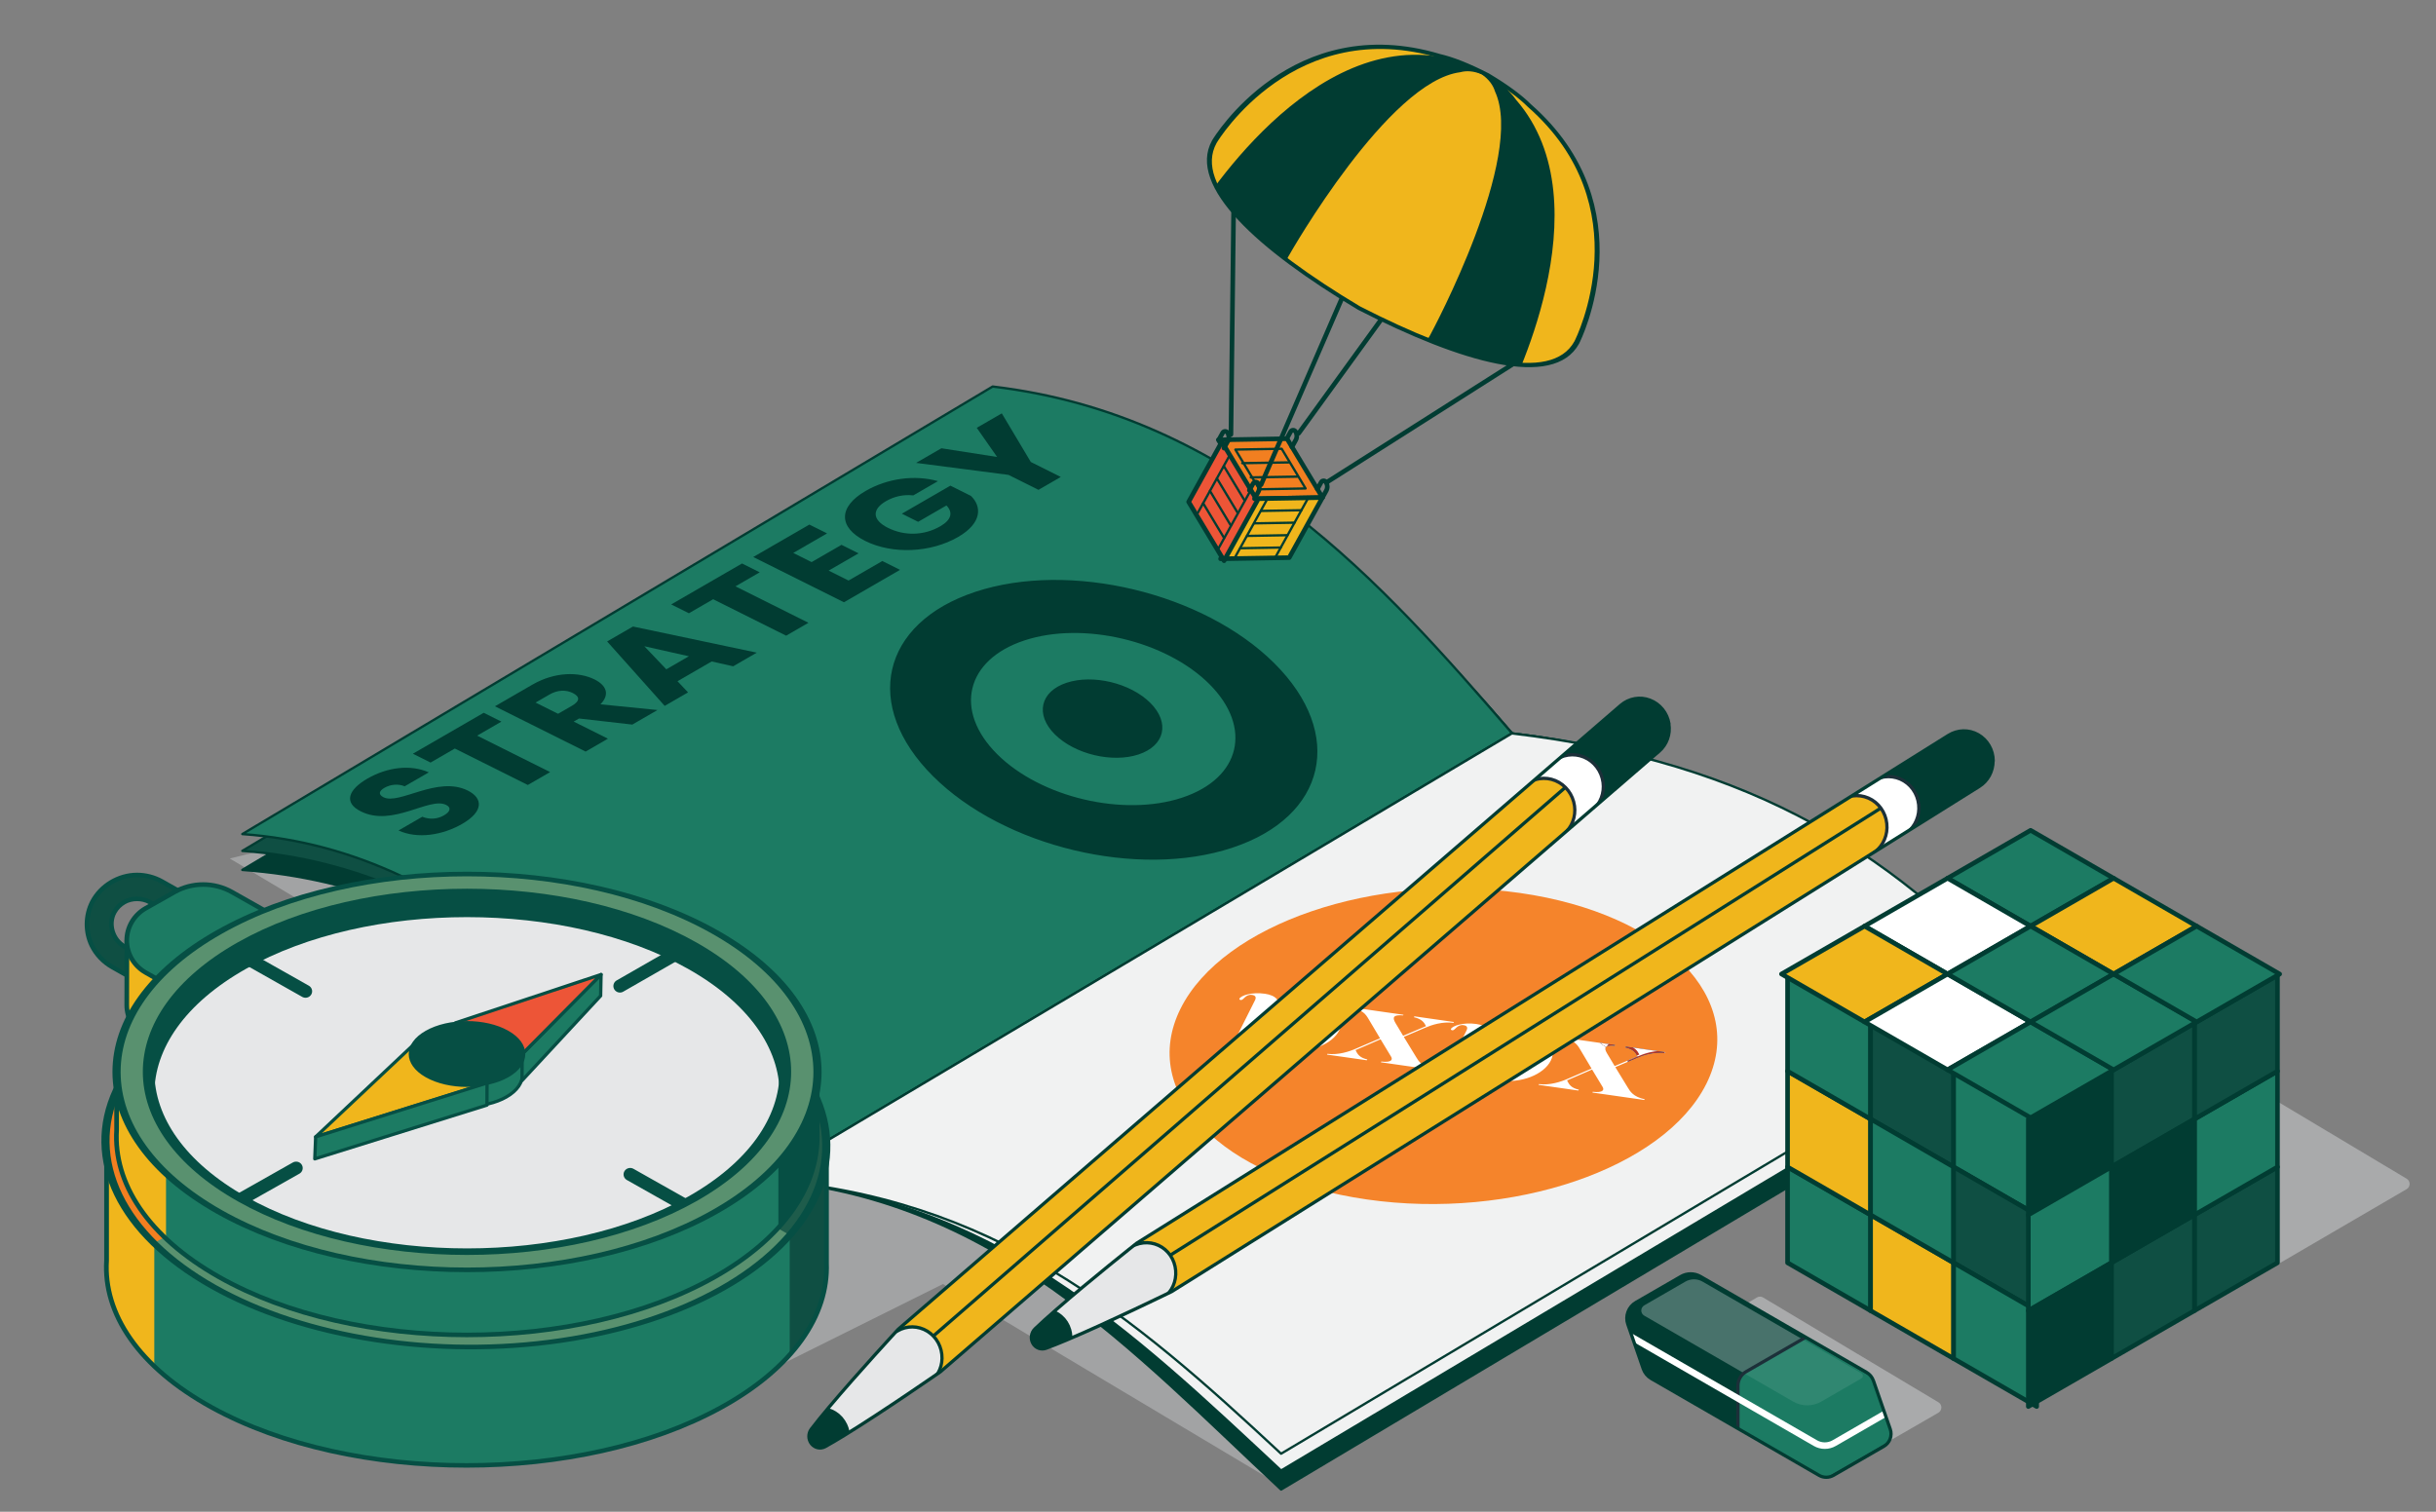 <?xml version="1.0" encoding="utf-8"?>
<svg xmlns="http://www.w3.org/2000/svg" xmlns:serif="http://www.serif.com/" xmlns:xlink="http://www.w3.org/1999/xlink" width="100%" height="100%" viewBox="0 0 4400 2731" version="1.1" style="fill-rule:evenodd;clip-rule:evenodd;stroke-linecap:round;stroke-linejoin:round;stroke-miterlimit:1.5;"><rect x="0" y="0" width="4400" height="2731" fill="#808080" stroke="none"/> <g transform="matrix(1,0,0,1,-4828.55,-316.047)"> <g id="Strat" transform="matrix(0.745,0,0,0.462,4828.55,316.047)"> <rect x="0" y="0" width="5905.51" height="5905.51" style="fill:none;"/> <clipPath id="_clip1"> <rect x="0" y="0" width="5905.51" height="5905.51"/> </clipPath> <g clip-path="url(#_clip1)"> <g transform="matrix(1.342,0,0,2.163,-6481.25,-683.55)"> <path d="M6179.18,2425.99L5244.59,1868.03L6653.69,1521.19L7120.57,2988.02L6533.17,2637.33L6228.95,2788.82L5898.81,2585.46L6179.18,2425.99Z" style="fill:rgb(198,200,202);fill-opacity:0.48;"/> </g> <g transform="matrix(0.638,0,0,0.834,567.671,1416.96)"> <g transform="matrix(2.137,0,0,2.724,-110824,-66882.4)"> <g transform="matrix(1.229,0,0,1.229,24328.4,-3005.54)"> <path d="M22413.1,23134.4L23498.8,22507.6C23847.6,22547.6 24062.5,22732 24250.5,22943.3L23164.8,23568.4C22949.1,23373.8 22748.5,23157.5 22413.1,23134.4Z" style="fill:rgb(1,60,50);stroke:rgb(1,60,50);stroke-width:3.28px;"/> </g> <g transform="matrix(1.229,0,0,1.229,25251.8,-2472.4)"> <path d="M22413.1,23134.4L23498.8,22509.4C23847.6,22549.3 24062.5,22730.2 24250.5,22941.6L23164.8,23568.4C22949.1,23373.8 22748.5,23157.5 22413.1,23134.4Z" style="fill:rgb(1,60,50);stroke:rgb(1,60,50);stroke-width:3.28px;"/> </g> </g> <g transform="matrix(2.137,0,0,2.724,-110824,-66971.7)"> <g transform="matrix(1.229,0,0,1.229,24328.4,-3005.54)"> <path d="M22413.1,23134.4L23498.8,22507.6C23847.6,22547.6 24062.5,22758.6 24250.5,22970L23164.8,23595.1C22949.1,23400.4 22748.5,23157.5 22413.1,23134.4Z" style="fill:rgb(15,79,67);stroke:rgb(1,60,50);stroke-width:3.28px;"/> </g> <g transform="matrix(1.229,0,0,1.229,24328.4,-3034.46)"> <path d="M22413.1,23134.4L23498.8,22507.6C23847.6,22547.6 24062.5,22782.2 24250.5,22993.5L23164.8,23618.6C22949.1,23424 22748.5,23157.5 22413.1,23134.4Z" style="fill:rgb(28,123,99);"/> <clipPath id="_clip2"> <path d="M22413.1,23134.4L23498.8,22507.6C23847.6,22547.6 24062.5,22782.2 24250.5,22993.5L23164.8,23618.6C22949.1,23424 22748.5,23157.5 22413.1,23134.4Z"/> </clipPath> <g clip-path="url(#_clip2)"> <g transform="matrix(0.214,0.049,-0.043,0.177,23291.4,22124.8)"> <g transform="matrix(5.734,-4.128,5.777,4.159,-204982,568.416)"> <circle cx="17668.9" cy="18385.3" r="173.955" style="fill:rgb(1,60,50);stroke:rgb(1,60,50);stroke-width:3.72px;"/> </g> <g transform="matrix(3.663,-2.637,3.648,2.626,-129252,2404.17)"> <circle cx="17668.9" cy="18385.3" r="173.955" style="fill:rgb(28,123,99);stroke:rgb(1,60,50);stroke-width:5.86px;"/> </g> <g transform="matrix(1.559,-1.122,1.574,1.133,-53950.3,3082.78)"> <circle cx="17668.9" cy="18385.3" r="173.955" style="fill:rgb(1,60,50);stroke:rgb(1,60,50);stroke-width:13.68px;"/> </g> </g> </g> <path d="M22413.1,23134.4L23498.8,22507.6C23847.6,22547.6 24062.5,22782.2 24250.5,22993.5L23164.8,23618.6C22949.1,23424 22748.5,23157.5 22413.1,23134.4Z" style="fill:none;stroke:rgb(1,60,50);stroke-width:3.28px;"/> </g> <g transform="matrix(1.229,0,0,1.229,25251.8,-2472.4)"> <path d="M22413.1,23161.1L23498.8,22536C23847.6,22576 24062.5,22730.2 24250.5,22941.6L23164.8,23568.4C22949.1,23373.8 22748.5,23184.1 22413.1,23161.1Z" style="fill:rgb(241,242,242);stroke:rgb(1,60,50);stroke-width:3.28px;"/> </g> <g transform="matrix(1.229,0,0,1.229,25251.8,-2501.32)"> <path d="M22413.1,23184.6L23498.8,22559.6C23847.6,22599.5 24062.5,22730.2 24250.5,22941.6L23164.8,23568.4C22949.1,23373.8 22748.5,23207.7 22413.1,23184.6Z" style="fill:rgb(241,242,242);"/> <clipPath id="_clip3"> <path d="M22413.1,23184.6L23498.8,22559.6C23847.6,22599.5 24062.5,22730.2 24250.5,22941.6L23164.8,23568.4C22949.1,23373.8 22748.5,23207.7 22413.1,23184.6Z"/> </clipPath> <g clip-path="url(#_clip3)"> <g transform="matrix(0.871,0.486,-0.909,0.507,23412.2,22684.9)"> <path d="M472.056,587.79C622.56,500.897 674.127,308.448 587.233,157.944C500.339,7.441 307.89,-44.126 157.387,42.768C6.883,129.661 -44.683,322.11 42.21,472.613C129.103,623.117 321.552,674.683 472.056,587.79Z" style="fill:rgb(245,132,43);fill-rule:nonzero;"/> <clipPath id="_clip4"> <path d="M472.056,587.79C622.56,500.897 674.127,308.448 587.233,157.944C500.339,7.441 307.89,-44.126 157.387,42.768C6.883,129.661 -44.683,322.11 42.21,472.613C129.103,623.117 321.552,674.683 472.056,587.79Z" clip-rule="nonzero"/> </clipPath> <g clip-path="url(#_clip4)"> <path d="M449.335,292.945L490.623,269.108C490.503,268.513 489.878,268.205 489.925,267.513C480.425,271.442 473.666,267.799 466.637,264.089L471.773,229.156L505.704,244.863C511.202,247.461 514.87,252.666 504.339,259.415C504.433,259.578 505.058,259.886 505.107,260.745L559.048,229.602C558.952,229.435 558.524,229.459 558.28,228.272C545.456,234.121 534.463,228.923 527.461,225.643L487.604,207.362L492.194,177.63C493.608,168.158 497.484,155.262 508.612,148.397L507.748,146.9L466.794,170.545C466.914,171.138 467.536,171.443 467.491,172.138C477.248,168.279 483.629,171.255 490.562,174.802L485.48,206.369L460.582,194.772C450.831,190.19 445.969,185.227 456.143,178.245L455.471,177.082L401.531,208.224L402.465,209.458C414.19,202.466 423.293,206.312 433.399,211.134L469.913,228.234L464.836,261.353C463.589,270.728 459.696,284.744 448.567,291.615L449.335,292.945ZM408.71,390.987C418.865,385.124 423.262,376.59 415.106,381.298C411.275,383.51 407.547,381.67 404.403,376.602L365.859,309.841C380.426,325.847 395.05,326.952 410.201,318.205C433.339,304.845 438.833,274.37 424.606,249.729C410.284,224.921 382.659,216.677 359.682,229.942C345.198,238.305 339.376,253.211 343.847,271.716L342.596,269.549C333.804,255.094 321.297,251.882 309.974,258.419C296.489,266.204 292.83,279.861 296.001,285.353C296.674,286.52 297.988,286.872 299.154,286.198C301.982,284.566 294.212,274.178 301.038,270.237C304.702,268.122 308.165,269.898 311.239,275.222C315.661,282.881 368.077,374.047 372.402,381.538C380.956,396.353 396.224,398.195 408.71,390.987ZM399.594,319.443C389.438,325.306 369.322,317.384 354.134,291.08C340.198,266.941 342.581,244.92 354.568,237.999C365.389,231.751 383.017,238.444 398.685,265.582C414.353,292.719 411.248,312.715 399.594,319.443ZM230.071,419.538L271.359,395.7C271.239,395.105 270.619,394.795 270.662,394.106C261.167,398.032 254.402,394.391 247.374,390.68L252.513,355.746L286.444,371.453C291.938,374.052 295.611,379.256 285.076,386.006C285.17,386.17 285.795,386.478 285.843,387.337L339.789,356.192C339.692,356.025 339.26,356.05 339.02,354.862C326.192,360.713 315.199,355.514 308.201,352.232L268.34,333.954L272.93,304.221C274.344,294.75 278.22,281.855 289.352,274.987L288.488,273.49L247.53,297.136C247.65,297.731 248.272,298.036 248.227,298.73C257.988,294.869 264.369,297.844 271.298,301.394L266.216,332.961L241.318,321.364C231.567,316.782 226.706,311.82 236.88,304.837L236.208,303.673L182.267,334.816L183.202,336.049C194.926,329.058 204.029,332.904 214.135,337.726L250.649,354.826L245.572,387.945C244.326,397.32 240.432,411.336 229.302,418.207L230.071,419.538ZM189.446,517.579C199.601,511.715 203.999,503.181 195.842,507.89C192.011,510.102 188.287,508.259 185.139,503.195L146.595,436.434C161.163,452.44 175.787,453.544 190.937,444.798C214.076,431.438 219.569,400.962 205.342,376.321C191.02,351.513 163.395,343.269 140.42,356.535C125.938,364.895 120.112,379.802 124.584,398.308L123.333,396.141C114.541,381.686 102.034,378.473 90.71,385.01C77.225,392.796 73.566,406.453 76.736,411.945C77.41,413.112 78.724,413.464 79.89,412.79C82.722,411.155 74.947,400.77 81.774,396.829C85.438,394.714 88.904,396.488 91.979,401.812C96.401,409.471 148.813,500.638 153.138,508.13C161.692,522.945 176.961,524.789 189.446,517.579ZM180.331,446.035C170.174,451.899 150.062,443.974 134.875,417.67C120.938,393.531 123.317,371.511 135.304,364.59C146.126,358.342 163.754,365.036 179.421,392.173C195.089,419.311 191.984,439.307 180.331,446.035Z" style="fill:white;fill-rule:nonzero;"/> <clipPath id="_clip5"> <path d="M449.335,292.945L490.623,269.108C490.503,268.513 489.878,268.205 489.925,267.513C480.425,271.442 473.666,267.799 466.637,264.089L471.773,229.156L505.704,244.863C511.202,247.461 514.87,252.666 504.339,259.415C504.433,259.578 505.058,259.886 505.107,260.745L559.048,229.602C558.952,229.435 558.524,229.459 558.28,228.272C545.456,234.121 534.463,228.923 527.461,225.643L487.604,207.362L492.194,177.63C493.608,168.158 497.484,155.262 508.612,148.397L507.748,146.9L466.794,170.545C466.914,171.138 467.536,171.443 467.491,172.138C477.248,168.279 483.629,171.255 490.562,174.802L485.48,206.369L460.582,194.772C450.831,190.19 445.969,185.227 456.143,178.245L455.471,177.082L401.531,208.224L402.465,209.458C414.19,202.466 423.293,206.312 433.399,211.134L469.913,228.234L464.836,261.353C463.589,270.728 459.696,284.744 448.567,291.615L449.335,292.945ZM408.71,390.987C418.865,385.124 423.262,376.59 415.106,381.298C411.275,383.51 407.547,381.67 404.403,376.602L365.859,309.841C380.426,325.847 395.05,326.952 410.201,318.205C433.339,304.845 438.833,274.37 424.606,249.729C410.284,224.921 382.659,216.677 359.682,229.942C345.198,238.305 339.376,253.211 343.847,271.716L342.596,269.549C333.804,255.094 321.297,251.882 309.974,258.419C296.489,266.204 292.83,279.861 296.001,285.353C296.674,286.52 297.988,286.872 299.154,286.198C301.982,284.566 294.212,274.178 301.038,270.237C304.702,268.122 308.165,269.898 311.239,275.222C315.661,282.881 368.077,374.047 372.402,381.538C380.956,396.353 396.224,398.195 408.71,390.987ZM399.594,319.443C389.438,325.306 369.322,317.384 354.134,291.08C340.198,266.941 342.581,244.92 354.568,237.999C365.389,231.751 383.017,238.444 398.685,265.582C414.353,292.719 411.248,312.715 399.594,319.443ZM230.071,419.538L271.359,395.7C271.239,395.105 270.619,394.795 270.662,394.106C261.167,398.032 254.402,394.391 247.374,390.68L252.513,355.746L286.444,371.453C291.938,374.052 295.611,379.256 285.076,386.006C285.17,386.17 285.795,386.478 285.843,387.337L339.789,356.192C339.692,356.025 339.26,356.05 339.02,354.862C326.192,360.713 315.199,355.514 308.201,352.232L268.34,333.954L272.93,304.221C274.344,294.75 278.22,281.855 289.352,274.987L288.488,273.49L247.53,297.136C247.65,297.731 248.272,298.036 248.227,298.73C257.988,294.869 264.369,297.844 271.298,301.394L266.216,332.961L241.318,321.364C231.567,316.782 226.706,311.82 236.88,304.837L236.208,303.673L182.267,334.816L183.202,336.049C194.926,329.058 204.029,332.904 214.135,337.726L250.649,354.826L245.572,387.945C244.326,397.32 240.432,411.336 229.302,418.207L230.071,419.538ZM189.446,517.579C199.601,511.715 203.999,503.181 195.842,507.89C192.011,510.102 188.287,508.259 185.139,503.195L146.595,436.434C161.163,452.44 175.787,453.544 190.937,444.798C214.076,431.438 219.569,400.962 205.342,376.321C191.02,351.513 163.395,343.269 140.42,356.535C125.938,364.895 120.112,379.802 124.584,398.308L123.333,396.141C114.541,381.686 102.034,378.473 90.71,385.01C77.225,392.796 73.566,406.453 76.736,411.945C77.41,413.112 78.724,413.464 79.89,412.79C82.722,411.155 74.947,400.77 81.774,396.829C85.438,394.714 88.904,396.488 91.979,401.812C96.401,409.471 148.813,500.638 153.138,508.13C161.692,522.945 176.961,524.789 189.446,517.579ZM180.331,446.035C170.174,451.899 150.062,443.974 134.875,417.67C120.938,393.531 123.317,371.511 135.304,364.59C146.126,358.342 163.754,365.036 179.421,392.173C195.089,419.311 191.984,439.307 180.331,446.035Z" clip-rule="nonzero"/> </clipPath> <g clip-path="url(#_clip5)"> <g transform="matrix(-0.177,0.087,0.215,0.239,1121.37,-1104.61)"> <path d="M7067.02,2571.12C7067.02,2571.12 7157.87,2518.71 7310.39,2430.74C8051.53,2003.24 10248.9,735.757 10555.1,558.984C10594.4,536.274 10642.9,536.274 10682.2,558.984C10721.6,581.695 10746.4,623.287 10746.4,668.708C10746.4,668.708 10745.8,669.087 10745.8,669.087C10745.8,711.849 10723,751.363 10685.9,772.744C10441.9,913.645 7216.44,2774.17 7216.44,2774.17C7216.44,2774.17 6839.48,2942.19 6676.79,2995.02C6655.31,3001.99 6631.88,2993 6620.59,2973.44C6609.3,2953.88 6613.23,2929.09 6630,2913.98C6757.1,2799.51 7067.02,2571.12 7067.02,2571.12Z" style="fill:rgb(13,96,114);"/> <clipPath id="_clip6"> <path d="M7067.02,2571.12C7067.02,2571.12 7157.87,2518.71 7310.39,2430.74C8051.53,2003.24 10248.9,735.757 10555.1,558.984C10594.4,536.274 10642.9,536.274 10682.2,558.984C10721.6,581.695 10746.4,623.287 10746.4,668.708C10746.4,668.708 10745.8,669.087 10745.8,669.087C10745.8,711.849 10723,751.363 10685.9,772.744C10441.9,913.645 7216.44,2774.17 7216.44,2774.17C7216.44,2774.17 6839.48,2942.19 6676.79,2995.02C6655.31,3001.99 6631.88,2993 6620.59,2973.44C6609.3,2953.88 6613.23,2929.09 6630,2913.98C6757.1,2799.51 7067.02,2571.12 7067.02,2571.12Z"/> </clipPath> <g clip-path="url(#_clip6)"> <g transform="matrix(-3.92,1.433,3.515,2.894,8279.34,1590.19)"> <path d="M472.056,587.79C622.56,500.897 674.127,308.448 587.233,157.944C500.339,7.441 307.89,-44.126 157.387,42.768C6.883,129.661 -44.683,322.11 42.21,472.613C129.103,623.117 321.552,674.683 472.056,587.79Z" style="fill:rgb(179,51,39);fill-rule:nonzero;"/> <clipPath id="_clip7"> <path d="M472.056,587.79C622.56,500.897 674.127,308.448 587.233,157.944C500.339,7.441 307.89,-44.126 157.387,42.768C6.883,129.661 -44.683,322.11 42.21,472.613C129.103,623.117 321.552,674.683 472.056,587.79Z" clip-rule="nonzero"/> </clipPath> <g clip-path="url(#_clip7)"> <path d="M449.335,292.945L490.623,269.108C490.503,268.513 489.878,268.205 489.925,267.513C480.425,271.442 473.666,267.799 466.637,264.089L471.773,229.156L505.704,244.863C511.202,247.461 514.87,252.666 504.339,259.415C504.433,259.578 505.058,259.886 505.107,260.745L559.048,229.602C558.952,229.435 558.524,229.459 558.28,228.272C545.456,234.121 534.463,228.923 527.461,225.643L487.604,207.362L492.194,177.63C493.608,168.158 497.484,155.262 508.612,148.397L507.748,146.9L466.794,170.545C466.914,171.138 467.536,171.443 467.491,172.138C477.248,168.279 483.629,171.255 490.562,174.802L485.48,206.369L460.582,194.772C450.831,190.19 445.969,185.227 456.143,178.245L455.471,177.082L401.531,208.224L402.465,209.458C414.19,202.466 423.293,206.312 433.399,211.134L469.913,228.234L464.836,261.353C463.589,270.728 459.696,284.744 448.567,291.615L449.335,292.945ZM408.71,390.987C418.865,385.124 423.262,376.59 415.106,381.298C411.275,383.51 407.547,381.67 404.403,376.602L365.859,309.841C380.426,325.847 395.05,326.952 410.201,318.205C433.339,304.845 438.833,274.37 424.606,249.729C410.284,224.921 382.659,216.677 359.682,229.942C345.198,238.305 339.376,253.211 343.847,271.716L342.596,269.549C333.804,255.094 321.297,251.882 309.974,258.419C296.489,266.204 292.83,279.861 296.001,285.353C296.674,286.52 297.988,286.872 299.154,286.198C301.982,284.566 294.212,274.178 301.038,270.237C304.702,268.122 308.165,269.898 311.239,275.222C315.661,282.881 368.077,374.047 372.402,381.538C380.956,396.353 396.224,398.195 408.71,390.987ZM399.594,319.443C389.438,325.306 369.322,317.384 354.134,291.08C340.198,266.941 342.581,244.92 354.568,237.999C365.389,231.751 383.017,238.444 398.685,265.582C414.353,292.719 411.248,312.715 399.594,319.443ZM230.071,419.538L271.359,395.7C271.239,395.105 270.619,394.795 270.662,394.106C261.167,398.032 254.402,394.391 247.374,390.68L252.513,355.746L286.444,371.453C291.938,374.052 295.611,379.256 285.076,386.006C285.17,386.17 285.795,386.478 285.843,387.337L339.789,356.192C339.692,356.025 339.26,356.05 339.02,354.862C326.192,360.713 315.199,355.514 308.201,352.232L268.34,333.954L272.93,304.221C274.344,294.75 278.22,281.855 289.352,274.987L288.488,273.49L247.53,297.136C247.65,297.731 248.272,298.036 248.227,298.73C257.988,294.869 264.369,297.844 271.298,301.394L266.216,332.961L241.318,321.364C231.567,316.782 226.706,311.82 236.88,304.837L236.208,303.673L182.267,334.816L183.202,336.049C194.926,329.058 204.029,332.904 214.135,337.726L250.649,354.826L245.572,387.945C244.326,397.32 240.432,411.336 229.302,418.207L230.071,419.538ZM189.446,517.579C199.601,511.715 203.999,503.181 195.842,507.89C192.011,510.102 188.287,508.259 185.139,503.195L146.595,436.434C161.163,452.44 175.787,453.544 190.937,444.798C214.076,431.438 219.569,400.962 205.342,376.321C191.02,351.513 163.395,343.269 140.42,356.535C125.938,364.895 120.112,379.802 124.584,398.308L123.333,396.141C114.541,381.686 102.034,378.473 90.71,385.01C77.225,392.796 73.566,406.453 76.736,411.945C77.41,413.112 78.724,413.464 79.89,412.79C82.722,411.155 74.947,400.77 81.774,396.829C85.438,394.714 88.904,396.488 91.979,401.812C96.401,409.471 148.813,500.638 153.138,508.13C161.692,522.945 176.961,524.789 189.446,517.579ZM180.331,446.035C170.174,451.899 150.062,443.974 134.875,417.67C120.938,393.531 123.317,371.511 135.304,364.59C146.126,358.342 163.754,365.036 179.421,392.173C195.089,419.311 191.984,439.307 180.331,446.035Z" style="fill:white;fill-rule:nonzero;"/> </g> </g> </g> </g> </g> </g> </g> </g> <path d="M22413.1,23184.6L23498.8,22559.6C23847.6,22599.5 24062.5,22730.2 24250.5,22941.6L23164.8,23568.4C22949.1,23373.8 22748.5,23207.7 22413.1,23184.6Z" style="fill:none;stroke:rgb(1,60,50);stroke-width:3.28px;"/> </g> </g> </g> <g transform="matrix(-1.021,0,0,1.185,11949.3,-2385.02)"> <g transform="matrix(1.021,0,0,1.378,2912,-8318.31)"> <path d="M1908.36,9072.9C1908.36,9072.9 2463.43,8752.43 2834.61,8538.13C2900.86,8499.88 2941.88,8427.8 2941.88,8349.62C2941.88,8271.45 2900.86,8199.37 2834.61,8161.12C2640.05,8048.79 2406.11,7913.72 2274.65,7837.83C2210.82,7800.98 2132.95,7800.98 2069.12,7837.83C1769.71,8010.69 919.14,8501.77 919.14,8501.77L1935.18,9088.38" style="fill:rgb(198,200,202);fill-opacity:0.46;"/> </g> </g> <g transform="matrix(0.557,-0.16,0.095,0.935,-2002.82,3924.52)"> <path d="M7067.02,2571.12C7067.02,2571.12 7157.87,2518.71 7310.39,2430.74C8051.53,2003.24 10248.9,735.757 10555.1,558.984C10594.4,536.274 10642.9,536.274 10682.2,558.984C10721.6,581.695 10746.4,623.287 10746.4,668.708C10746.4,668.708 10745.8,669.087 10745.8,669.087C10745.8,711.849 10723,751.363 10685.9,772.744C10441.9,913.645 7216.44,2774.17 7216.44,2774.17C7216.44,2774.17 6945.87,2894.76 6764.26,2963.74C6731.51,2976.18 6701.65,2986.95 6676.79,2995.02C6655.31,3001.99 6631.88,2993 6620.59,2973.44C6609.3,2953.88 6613.23,2929.09 6630,2913.98C6654.51,2891.91 6685.81,2865.6 6720.38,2837.51C6865.09,2719.92 7067.02,2571.12 7067.02,2571.12Z" style="fill:rgb(240,182,28);"/> <clipPath id="_clip8"> <path d="M7067.02,2571.12C7067.02,2571.12 7157.87,2518.71 7310.39,2430.74C8051.53,2003.24 10248.9,735.757 10555.1,558.984C10594.4,536.274 10642.9,536.274 10682.2,558.984C10721.6,581.695 10746.4,623.287 10746.4,668.708C10746.4,668.708 10745.8,669.087 10745.8,669.087C10745.8,711.849 10723,751.363 10685.9,772.744C10441.9,913.645 7216.44,2774.17 7216.44,2774.17C7216.44,2774.17 6945.87,2894.76 6764.26,2963.74C6731.51,2976.18 6701.65,2986.95 6676.79,2995.02C6655.31,3001.99 6631.88,2993 6620.59,2973.44C6609.3,2953.88 6613.23,2929.09 6630,2913.98C6654.51,2891.91 6685.81,2865.6 6720.38,2837.51C6865.09,2719.92 7067.02,2571.12 7067.02,2571.12Z"/> </clipPath> <g clip-path="url(#_clip8)"> <g transform="matrix(1.689,0.018,-0.018,1.689,-8086.32,-2166.66)"> <path d="M9089.2,2737.72L10882.7,1671.1" style="fill:none;stroke:rgb(1,60,50);stroke-width:8.19px;"/> </g> <g transform="matrix(1.689,0.018,-0.018,1.689,-8086.32,-2166.66)"> <path d="M10807.9,1612.12L10921.3,1664.41L10923.7,1784.65L11222,1598.35L11134.3,1409.7L10807.9,1612.12Z" style="fill:rgb(1,60,50);stroke:rgb(28,48,57);stroke-width:16.38px;"/> </g> <g transform="matrix(1.678,0.018,-0.018,1.678,-7987.9,-2132.85)"> <path d="M9054.24,2850.22C9078.35,2841.36 9095.9,2820.31 9100.26,2795.01C9100.26,2795.01 9100.26,2795.01 9100.26,2795.01C9104.9,2768.14 9094.83,2740.84 9073.85,2723.39C9052.88,2705.94 9024.18,2700.99 8998.57,2710.4C8998.57,2710.4 8750.78,2766.47 8750.78,2766.47L8564.02,3019.07L8944.8,3147.27L9081.97,2835.43" style="fill:rgb(230,231,232);stroke:rgb(1,60,50);stroke-width:8.25px;"/> </g> <g transform="matrix(1.451,0.016,-0.016,1.451,-6385.33,-1226.48)"> <path d="M9054.24,2850.22C9078.35,2841.36 9095.9,2820.31 9100.26,2795.01C9100.26,2795.01 9100.26,2795.01 9100.26,2795.01C9102.32,2783.05 9101.47,2771 9098.04,2759.77C9093.77,2745.78 9085.49,2733.07 9073.85,2723.39C9052.88,2705.94 9024.18,2700.99 8998.57,2710.4C8998.57,2710.4 8750.78,2766.47 8750.78,2766.47L8564.02,3019.07L8944.8,3147.27L9081.97,2835.43" style="fill:rgb(1,60,50);stroke:rgb(1,60,50);stroke-width:19.07px;"/> </g> <g transform="matrix(1.689,0.018,-0.018,1.689,-8086.32,-2166.66)"> <path d="M10821.6,1627.51C10818.6,1628.72 10815.7,1630.11 10812.9,1631.69L10862.1,1604.33C10886.6,1590.69 10916.6,1591.17 10940.7,1605.59C10964.8,1620.01 10979.4,1646.18 10978.9,1674.24C10978.9,1674.24 10978.9,1674.24 10978.9,1674.24C10978.5,1700.65 10964,1724.84 10940.9,1737.68L10917.5,1750.71C10915,1752.55 10912.3,1754.25 10909.5,1755.78L10860.3,1783.14C10883.4,1770.3 10897.9,1746.12 10898.3,1719.7C10898.3,1719.7 10898.3,1719.7 10898.3,1719.7C10898.8,1691.64 10884.2,1665.47 10860.1,1651.05C10836,1636.63 10806,1636.15 10781.5,1649.79L10821.6,1627.51Z" style="fill:white;stroke:rgb(28,48,57);stroke-width:8.19px;"/> </g> </g> <path d="M7067.02,2571.12C7067.02,2571.12 7157.87,2518.71 7310.39,2430.74C8051.53,2003.24 10248.9,735.757 10555.1,558.984C10594.4,536.274 10642.9,536.274 10682.2,558.984C10721.6,581.695 10746.4,623.287 10746.4,668.708C10746.4,668.708 10745.8,669.087 10745.8,669.087C10745.8,711.849 10723,751.363 10685.9,772.744C10441.9,913.645 7216.44,2774.17 7216.44,2774.17C7216.44,2774.17 6945.87,2894.76 6764.26,2963.74C6731.51,2976.18 6701.65,2986.95 6676.79,2995.02C6655.31,3001.99 6631.88,2993 6620.59,2973.44C6609.3,2953.88 6613.23,2929.09 6630,2913.98C6654.51,2891.91 6685.81,2865.6 6720.38,2837.51C6865.09,2719.92 7067.02,2571.12 7067.02,2571.12Z" style="fill:none;stroke:rgb(1,60,50);stroke-width:13.84px;"/> </g> <g transform="matrix(0.566,-0.023,0.003,0.947,-1251.97,2589.21)"> <path d="M7067.02,2571.12C7067.02,2571.12 7157.87,2518.71 7310.39,2430.74C8051.53,2003.24 10248.9,735.757 10555.1,558.984C10594.4,536.274 10642.9,536.274 10682.2,558.984C10721.6,581.695 10746.4,623.287 10746.4,668.708C10746.4,668.708 10745.8,669.087 10745.8,669.087C10745.8,711.849 10723,751.363 10685.9,772.744C10441.9,913.645 7216.44,2774.17 7216.44,2774.17C7216.44,2774.17 6945.87,2894.76 6764.26,2963.74C6731.51,2976.18 6701.65,2986.95 6676.79,2995.02C6655.31,3001.99 6631.88,2993 6620.59,2973.44C6609.3,2953.88 6613.23,2929.09 6630,2913.98C6654.51,2891.91 6685.81,2865.6 6720.38,2837.51C6865.09,2719.92 7067.02,2571.12 7067.02,2571.12Z" style="fill:rgb(240,182,28);"/> <clipPath id="_clip9"> <path d="M7067.02,2571.12C7067.02,2571.12 7157.87,2518.71 7310.39,2430.74C8051.53,2003.24 10248.9,735.757 10555.1,558.984C10594.4,536.274 10642.9,536.274 10682.2,558.984C10721.6,581.695 10746.4,623.287 10746.4,668.708C10746.4,668.708 10745.8,669.087 10745.8,669.087C10745.8,711.849 10723,751.363 10685.9,772.744C10441.9,913.645 7216.44,2774.17 7216.44,2774.17C7216.44,2774.17 6945.87,2894.76 6764.26,2963.74C6731.51,2976.18 6701.65,2986.95 6676.79,2995.02C6655.31,3001.99 6631.88,2993 6620.59,2973.44C6609.3,2953.88 6613.23,2929.09 6630,2913.98C6654.51,2891.91 6685.81,2865.6 6720.38,2837.51C6865.09,2719.92 7067.02,2571.12 7067.02,2571.12Z"/> </clipPath> <g clip-path="url(#_clip9)"> <g transform="matrix(1.689,0.018,-0.018,1.689,-8086.32,-2166.66)"> <path d="M9089.2,2737.72L10882.7,1671.1" style="fill:none;stroke:rgb(1,60,50);stroke-width:8.22px;"/> </g> <g transform="matrix(1.689,0.018,-0.018,1.689,-8086.32,-2166.66)"> <path d="M10807.9,1612.12L10921.3,1664.41L10923.7,1784.65L11222,1598.35L11134.3,1409.7L10807.9,1612.12Z" style="fill:rgb(1,60,50);stroke:rgb(28,48,57);stroke-width:16.43px;"/> </g> <g transform="matrix(1.678,0.018,-0.018,1.678,-7987.9,-2132.85)"> <path d="M9054.24,2850.22C9078.35,2841.36 9095.9,2820.31 9100.26,2795.01C9100.26,2795.01 9100.26,2795.01 9100.26,2795.01C9104.9,2768.14 9094.83,2740.84 9073.85,2723.39C9052.88,2705.94 9024.18,2700.99 8998.57,2710.4C8998.57,2710.4 8750.78,2766.47 8750.78,2766.47L8564.02,3019.07L8944.8,3147.27L9081.97,2835.43" style="fill:rgb(230,231,232);stroke:rgb(1,60,50);stroke-width:8.27px;"/> </g> <g transform="matrix(1.451,0.016,-0.016,1.451,-6385.33,-1226.48)"> <path d="M9054.24,2850.22C9078.35,2841.36 9095.9,2820.31 9100.26,2795.01C9100.26,2795.01 9100.26,2795.01 9100.26,2795.01C9102.32,2783.05 9101.47,2771 9098.04,2759.77C9093.77,2745.78 9085.49,2733.07 9073.85,2723.39C9052.88,2705.94 9024.18,2700.99 8998.57,2710.4C8998.57,2710.4 8750.78,2766.47 8750.78,2766.47L8564.02,3019.07L8944.8,3147.27L9081.97,2835.43" style="fill:rgb(1,60,50);stroke:rgb(1,60,50);stroke-width:19.13px;"/> </g> <g transform="matrix(1.689,0.018,-0.018,1.689,-8086.32,-2166.66)"> <path d="M10821.6,1627.51C10818.6,1628.72 10815.7,1630.11 10812.9,1631.69L10862.1,1604.33C10886.6,1590.69 10916.6,1591.17 10940.7,1605.59C10964.8,1620.01 10979.4,1646.18 10978.9,1674.24C10978.9,1674.24 10978.9,1674.24 10978.9,1674.24C10978.5,1700.65 10964,1724.84 10940.9,1737.68L10917.5,1750.71C10915,1752.55 10912.3,1754.25 10909.5,1755.78L10860.3,1783.14C10883.4,1770.3 10897.9,1746.12 10898.3,1719.7C10898.3,1719.7 10898.3,1719.7 10898.3,1719.7C10898.8,1691.64 10884.2,1665.47 10860.1,1651.05C10836,1636.63 10806,1636.15 10781.5,1649.79L10821.6,1627.51Z" style="fill:white;stroke:rgb(28,48,57);stroke-width:8.22px;"/> </g> </g> <path d="M7067.02,2571.12C7067.02,2571.12 7157.87,2518.71 7310.39,2430.74C8051.53,2003.24 10248.9,735.757 10555.1,558.984C10594.4,536.274 10642.9,536.274 10682.2,558.984C10721.6,581.695 10746.4,623.287 10746.4,668.708C10746.4,668.708 10745.8,669.087 10745.8,669.087C10745.8,711.849 10723,751.363 10685.9,772.744C10441.9,913.645 7216.44,2774.17 7216.44,2774.17C7216.44,2774.17 6945.87,2894.76 6764.26,2963.74C6731.51,2976.18 6701.65,2986.95 6676.79,2995.02C6655.31,3001.99 6631.88,2993 6620.59,2973.44C6609.3,2953.88 6613.23,2929.09 6630,2913.98C6654.51,2891.91 6685.81,2865.6 6720.38,2837.51C6865.09,2719.92 7067.02,2571.12 7067.02,2571.12Z" style="fill:none;stroke:rgb(1,60,50);stroke-width:13.88px;"/> </g> <g transform="matrix(1.739,-1.621,1.566,1.261,415.848,3137.31)"> <path d="M206.655,229.237C206.655,182.237 143.537,193.237 143.537,168.837C143.537,160.037 149.176,155.837 156.633,156.037C165.001,156.237 170.821,161.637 171.367,170.637L205.018,170.637C203.744,143.837 185.009,128.637 157.179,128.637C130.44,128.637 110.614,143.437 110.614,170.037C110.25,219.837 174.095,205.837 174.095,231.837C174.095,240.037 168.275,245.037 159.18,245.037C150.449,245.037 144.265,239.837 143.355,229.037L110.25,229.037C111.159,257.437 132.623,272.437 160.089,272.437C189.92,272.437 206.655,252.837 206.655,229.237Z" style="fill:rgb(1,60,50);fill-rule:nonzero;"/> <path d="M218.842,158.037L252.674,158.037L252.674,271.037L283.779,271.037L283.779,158.037L317.611,158.037L317.611,130.637L218.842,130.637L218.842,158.037Z" style="fill:rgb(1,60,50);fill-rule:nonzero;"/> <path d="M400.738,176.237C400.738,187.237 395.281,193.837 383.639,193.837L364.358,193.837L364.358,159.037L383.639,159.037C395.281,159.037 400.738,165.837 400.738,176.237ZM333.254,130.637L333.254,271.037L364.358,271.037L364.358,218.037L371.816,218.037L398.373,271.037L433.479,271.037L404.012,215.437C423.656,209.037 432.387,192.437 432.387,174.837C432.387,150.437 416.744,130.637 385.458,130.637L333.254,130.637Z" style="fill:rgb(1,60,50);fill-rule:nonzero;"/> <path d="M538.978,271.037L571.902,271.037L525.7,130.637L489.685,130.637L443.483,271.037L476.042,271.037L483.682,246.237L531.339,246.237L538.978,271.037ZM523.335,219.837L491.867,219.837L507.51,168.437L523.335,219.837Z" style="fill:rgb(1,60,50);fill-rule:nonzero;"/> <path d="M578.995,158.037L612.828,158.037L612.828,271.037L643.932,271.037L643.932,158.037L677.765,158.037L677.765,130.637L578.995,130.637L578.995,158.037Z" style="fill:rgb(1,60,50);fill-rule:nonzero;"/> <path d="M771.623,130.637L693.408,130.637L693.408,271.037L771.623,271.037L771.623,243.637L724.512,243.637L724.512,212.837L766.166,212.837L766.166,186.437L724.512,186.437L724.512,158.037L771.623,158.037L771.623,130.637Z" style="fill:rgb(1,60,50);fill-rule:nonzero;"/> <path d="M851.475,129.037C813.277,129.037 786.539,158.637 786.539,200.637C786.539,242.637 813.459,272.037 851.657,272.037C885.308,272.037 906.59,247.837 913.138,223.637L913.138,191.837L845.473,191.837L845.473,217.037L884.944,217.037C880.215,232.837 869.483,241.837 854.022,241.837C831.649,241.837 818.188,226.637 818.188,200.637C818.188,176.237 831.467,160.637 851.475,160.637C863.117,160.637 871.848,165.637 876.577,175.037L910.955,175.037C904.225,146.237 882.034,129.037 851.475,129.037Z" style="fill:rgb(1,60,50);fill-rule:nonzero;"/> <path d="M964.615,224.637L964.615,271.037L995.719,271.037L995.719,224.637L1039.92,130.637L1005,130.637L980.44,189.437L955.702,130.637L920.414,130.637L964.615,224.637Z" style="fill:rgb(1,60,50);fill-rule:nonzero;"/> </g> <g transform="matrix(1.342,0,0,2.163,-12144.6,-83873.4)"> <g transform="matrix(-1,0,0,1,26482.9,39640.5)"> <path d="M14126.4,1802.46C14126.4,1802.46 13980.9,1718.47 13931.4,1689.92C13928.1,1687.97 13926,1684.38 13925.9,1680.47C13925.9,1676.57 13927.9,1672.94 13931.3,1670.94C13992.6,1634.28 14210.1,1504.19 14248,1481.54C14251.4,1479.46 14255.8,1479.46 14259.3,1481.53C14292,1501.08 14456.5,1599.1 14456.5,1599.1" style="fill:rgb(198,200,202);fill-opacity:0.58;"/> </g> <g transform="matrix(-1,0,0,1,27222.7,39299.5)"> <path d="M14126.4,1802.46C14126.4,1802.46 13889.8,1664.41 13825.3,1626.75C13821.9,1624.79 13819.8,1621.19 13819.8,1617.3C13819.8,1613.41 13821.8,1609.79 13825.2,1607.79C13886.4,1571.2 14104,1441 14141.9,1418.35C14145.4,1416.27 14149.7,1416.26 14153.2,1418.34C14195.2,1443.33 14456.5,1599.1 14456.5,1599.1" style="fill:rgb(198,200,202);fill-opacity:0.58;"/> </g> <g transform="matrix(-0.489,0,0,0.489,19371,40060)"> <path d="M14185.5,2479.94C14190.1,2466.52 14199.5,2455.22 14211.8,2448.12C14303.8,2394.98 14702.7,2164.66 14825,2094.05C14847.2,2081.26 14874.5,2081.26 14896.6,2094.05C14940.2,2119.22 15014.1,2161.87 15062.8,2190C15091,2206.28 15103.7,2240.27 15093,2271.04C15075.2,2322.38 15049.1,2397.87 15036,2435.7C15030.7,2450.82 15020.2,2463.53 15006.4,2471.53C14907.4,2528.66 14495.7,2766.37 14386.6,2829.38C14370.1,2838.91 14349.8,2838.91 14333.3,2829.4C14288.6,2803.68 14198.7,2751.83 14147.4,2722.24C14125.2,2709.46 14115.2,2682.75 14123.6,2658.57C14141.6,2606.55 14171.8,2519.56 14185.5,2479.94Z" style="fill:rgb(1,60,50);"/> <clipPath id="_clip10"> <path d="M14185.5,2479.94C14190.1,2466.52 14199.5,2455.22 14211.8,2448.12C14303.8,2394.98 14702.7,2164.66 14825,2094.05C14847.2,2081.26 14874.5,2081.26 14896.6,2094.05C14940.2,2119.22 15014.1,2161.87 15062.8,2190C15091,2206.28 15103.7,2240.27 15093,2271.04C15075.2,2322.38 15049.1,2397.87 15036,2435.7C15030.7,2450.82 15020.2,2463.53 15006.4,2471.53C14907.4,2528.66 14495.7,2766.37 14386.6,2829.38C14370.1,2838.91 14349.8,2838.91 14333.3,2829.4C14288.6,2803.68 14198.7,2751.83 14147.4,2722.24C14125.2,2709.46 14115.2,2682.75 14123.6,2658.57C14141.6,2606.55 14171.8,2519.56 14185.5,2479.94Z"/> </clipPath> <g clip-path="url(#_clip10)"> <g transform="matrix(2.044,0,0,2.044,-14519.4,-857.44)"> <path d="M14065.4,1619.11C14063.7,1620.07 14062.7,1621.86 14062.7,1623.79C14062.7,1625.73 14063.7,1627.51 14065.4,1628.48C14080.6,1637.3 14114.2,1656.69 14137.8,1670.29C14153.5,1679.39 14173,1679.39 14188.7,1670.29C14250.5,1634.62 14406.9,1544.34 14457.7,1514.98C14461.1,1513.04 14463.2,1509.47 14463.2,1505.6C14463.2,1501.73 14461.1,1498.15 14457.7,1496.21C14437.5,1484.53 14403.2,1464.73 14383.4,1453.28C14373.8,1447.78 14362.1,1447.78 14352.6,1453.28C14296.9,1485.44 14107,1595.07 14065.4,1619.11Z" style="fill:white;fill-opacity:0.28;"/> </g> <g transform="matrix(1,0,0,1,83.516,-48.218)"> <path d="M14602.8,2704.56C14602.8,2704.56 14602.8,2601.96 14602.8,2546.43C14602.8,2524.93 14591.3,2505.07 14572.7,2494.32C14506.1,2455.89 14352.2,2367.03 14352.2,2367.03L13858.6,2652.01L14610.3,3085.97L14602.8,2704.56Z" style="fill:rgb(28,123,99);"/> <clipPath id="_clip11"> <path d="M14602.8,2704.56C14602.8,2704.56 14602.8,2601.96 14602.8,2546.43C14602.8,2524.93 14591.3,2505.07 14572.7,2494.32C14506.1,2455.89 14352.2,2367.03 14352.2,2367.03L13858.6,2652.01L14610.3,3085.97L14602.8,2704.56Z"/> </clipPath> <g clip-path="url(#_clip11)"> <g transform="matrix(2.044,0,0,2.044,-14602.9,-809.222)"> <path d="M14065.4,1619.11C14063.7,1620.07 14062.7,1621.86 14062.7,1623.79C14062.7,1625.73 14063.7,1627.51 14065.4,1628.48C14080.6,1637.3 14114.2,1656.69 14137.8,1670.29C14153.5,1679.39 14173,1679.39 14188.7,1670.29C14250.5,1634.62 14406.9,1544.34 14457.7,1514.98C14461.1,1513.04 14463.2,1509.47 14463.2,1505.6C14463.2,1501.73 14461.1,1498.15 14457.7,1496.21C14437.5,1484.53 14403.2,1464.73 14383.4,1453.28C14373.8,1447.78 14362.1,1447.78 14352.6,1453.28C14296.9,1485.44 14107,1595.07 14065.4,1619.11Z" style="fill:white;fill-opacity:0.09;"/> </g> </g> <path d="M14602.8,2704.56C14602.8,2704.56 14602.8,2601.96 14602.8,2546.43C14602.8,2524.93 14591.3,2505.07 14572.7,2494.32C14506.1,2455.89 14352.2,2367.03 14352.2,2367.03L13858.6,2652.01L14610.3,3085.97L14602.8,2704.56Z" style="fill:none;stroke:rgb(28,48,57);stroke-width:12.07px;"/> </g> <g transform="matrix(2.044,0,0,2.044,-14537.5,-857.44)"> <path d="M14032.7,1693.1C14032.7,1693.1 14092.9,1727.88 14123.3,1745.41C14133.8,1751.52 14146.9,1751.52 14157.4,1745.41L14508.1,1542.94" style="fill:none;stroke:white;stroke-width:11.81px;"/> </g> </g> <path d="M14185.5,2479.94C14190.1,2466.52 14199.5,2455.22 14211.8,2448.12C14303.8,2394.98 14702.7,2164.66 14825,2094.05C14847.2,2081.26 14874.5,2081.26 14896.6,2094.05C14940.2,2119.22 15014.1,2161.87 15062.8,2190C15091,2206.28 15103.7,2240.27 15093,2271.04C15075.2,2322.38 15049.1,2397.87 15036,2435.7C15030.7,2450.82 15020.2,2463.53 15006.4,2471.53C14907.4,2528.66 14495.7,2766.37 14386.6,2829.38C14370.1,2838.91 14349.8,2838.91 14333.3,2829.4C14288.6,2803.68 14198.7,2751.83 14147.4,2722.24C14125.2,2709.46 14115.2,2682.75 14123.6,2658.57C14141.6,2606.55 14171.8,2519.56 14185.5,2479.94Z" style="fill:none;stroke:rgb(1,60,50);stroke-width:12.07px;"/> </g> </g> <g transform="matrix(0.981,0,0,1.581,-8942.01,-1559.86)"> <g transform="matrix(1.229,0,0,1.229,-13807.4,-25152)"> <path d="M22246.1,23809.5L22246.1,23616.6L22413.1,23713.1L22413.1,23905.9L22246.1,23809.5Z" style="fill:rgb(28,123,99);stroke:rgb(1,60,50);stroke-width:9.28px;stroke-linecap:butt;stroke-miterlimit:2;"/> </g> <g transform="matrix(1.229,0,0,1.229,-13807.4,-25388.9)"> <path d="M22246.1,23809.5L22246.1,23616.6L22413.1,23713.1L22413.1,23905.9L22246.1,23809.5Z" style="fill:rgb(240,182,28);stroke:rgb(1,60,50);stroke-width:9.28px;stroke-linecap:butt;stroke-miterlimit:2;"/> </g> <g transform="matrix(1.229,0,0,1.229,-13807.4,-25625.9)"> <path d="M22246.1,23809.5L22246.1,23616.6L22413.1,23713.1L22413.1,23905.9L22246.1,23809.5Z" style="fill:rgb(28,123,99);stroke:rgb(1,60,50);stroke-width:9.28px;stroke-linecap:butt;stroke-miterlimit:2;"/> </g> <g transform="matrix(1.229,0,0,1.229,-13602.2,-25507.4)"> <path d="M22246.1,23809.5L22246.1,23616.6L22413.1,23713.1L22413.1,23905.9L22246.1,23809.5Z" style="fill:rgb(15,79,67);stroke:rgb(1,60,50);stroke-width:9.28px;stroke-linecap:butt;stroke-miterlimit:2;"/> </g> <g transform="matrix(1.229,0,0,1.229,-13397,-25388.9)"> <path d="M22246.1,23809.5L22246.1,23616.6L22413.1,23713.1L22413.1,23905.9L22246.1,23809.5Z" style="fill:rgb(28,123,99);stroke:rgb(1,60,50);stroke-width:9.28px;stroke-linecap:butt;stroke-miterlimit:2;"/> </g> <g transform="matrix(1.229,0,0,1.229,-13602.2,-25033.5)"> <path d="M22246.1,23809.5L22246.1,23616.6L22413.1,23713.1L22413.1,23905.9L22246.1,23809.5Z" style="fill:rgb(240,182,28);stroke:rgb(1,60,50);stroke-width:9.28px;stroke-linecap:butt;stroke-miterlimit:2;"/> </g> <g transform="matrix(1.229,0,0,1.229,-13602.2,-25270.5)"> <path d="M22246.1,23809.5L22246.1,23616.6L22413.1,23713.1L22413.1,23905.9L22246.1,23809.5Z" style="fill:rgb(28,123,99);stroke:rgb(1,60,50);stroke-width:9.28px;stroke-linecap:butt;stroke-miterlimit:2;"/> </g> <g transform="matrix(1.229,0,0,1.229,-13397,-25152)"> <path d="M22246.1,23809.5L22246.1,23616.6L22413.1,23713.1L22413.1,23905.9L22246.1,23809.5Z" style="fill:rgb(15,79,67);stroke:rgb(1,60,50);stroke-width:9.28px;stroke-linecap:butt;stroke-miterlimit:2;"/> </g> <g transform="matrix(1.229,0,0,1.229,-13397,-24915)"> <path d="M22246.1,23809.5L22246.1,23616.6L22413.1,23713.1L22413.1,23905.9L22246.1,23809.5Z" style="fill:rgb(28,123,99);stroke:rgb(1,60,50);stroke-width:9.28px;stroke-linecap:butt;stroke-miterlimit:2;"/> </g> <g transform="matrix(-1.229,0,0,1.229,42084.3,-25152)"> <path d="M22246.1,23809.5L22246.1,23616.6L22413.1,23713.1L22413.1,23905.9L22246.1,23809.5Z" style="fill:rgb(15,79,67);stroke:rgb(1,60,50);stroke-width:9.28px;stroke-linecap:butt;stroke-miterlimit:2;"/> </g> <g transform="matrix(-1.229,0,0,1.229,42084.3,-25388.9)"> <path d="M22246.1,23809.5L22246.1,23616.6L22413.1,23713.1L22413.1,23905.9L22246.1,23809.5Z" style="fill:rgb(28,123,99);stroke:rgb(1,60,50);stroke-width:9.28px;stroke-linecap:butt;stroke-miterlimit:2;"/> </g> <g transform="matrix(-1.229,0,0,1.229,42084.3,-25625.9)"> <path d="M22246.1,23809.5L22246.1,23616.6L22413.1,23713.1L22413.1,23905.9L22246.1,23809.5Z" style="fill:rgb(15,79,67);stroke:rgb(1,60,50);stroke-width:9.28px;stroke-linecap:butt;stroke-miterlimit:2;"/> </g> <g transform="matrix(-1.229,0,0,1.229,41879,-25507.4)"> <path d="M22246.1,23809.5L22246.1,23616.6L22413.1,23713.1L22413.1,23905.9L22246.1,23809.5Z" style="fill:rgb(15,79,67);stroke:rgb(1,60,50);stroke-width:9.28px;stroke-linecap:butt;stroke-miterlimit:2;"/> </g> <g transform="matrix(-1.229,0,0,1.229,41673.8,-25388.9)"> <path d="M22246.1,23809.5L22246.1,23616.6L22413.1,23713.1L22413.1,23905.9L22246.1,23809.5Z" style="fill:rgb(1,60,50);stroke:rgb(1,60,50);stroke-width:9.28px;stroke-linecap:butt;stroke-miterlimit:2;"/> </g> <g transform="matrix(-1.229,0,0,1.229,41879,-25033.5)"> <path d="M22246.1,23809.5L22246.1,23616.6L22413.1,23713.1L22413.1,23905.9L22246.1,23809.5Z" style="fill:rgb(15,79,67);stroke:rgb(1,60,50);stroke-width:9.28px;stroke-linecap:butt;stroke-miterlimit:2;"/> </g> <g transform="matrix(-1.229,0,0,1.229,41879,-25270.5)"> <path d="M22246.1,23809.5L22246.1,23616.6L22413.1,23713.1L22413.1,23905.9L22246.1,23809.5Z" style="fill:rgb(1,60,50);stroke:rgb(1,60,50);stroke-width:9.28px;stroke-linecap:butt;stroke-miterlimit:2;"/> </g> <g transform="matrix(-1.229,0,0,1.229,41673.8,-25152)"> <path d="M22246.1,23809.5L22246.1,23616.6L22413.1,23713.1L22413.1,23905.9L22246.1,23809.5Z" style="fill:rgb(28,123,99);stroke:rgb(1,60,50);stroke-width:9.28px;stroke-linecap:butt;stroke-miterlimit:2;"/> </g> <g transform="matrix(-1.229,0,0,1.229,41673.8,-24915)"> <path d="M22246.1,23809.5L22246.1,23616.6L22413.1,23713.1L22413.1,23905.9L22246.1,23809.5Z" style="fill:rgb(1,60,50);stroke:rgb(1,60,50);stroke-width:9.28px;stroke-linecap:butt;stroke-miterlimit:2;"/> </g> <g transform="matrix(0.614,1.064,1.064,-0.614,-24858.7,-6010.53)"> <path d="M22246.1,23809.5L22246.1,23616.6L22413.1,23713.1L22413.1,23905.9L22246.1,23809.5Z" style="fill:rgb(28,123,99);stroke:rgb(1,60,50);stroke-width:9.28px;stroke-linecap:butt;stroke-miterlimit:2;"/> </g> <g transform="matrix(0.614,1.064,1.064,-0.614,-25063.9,-5892.05)"> <path d="M22246.1,23809.5L22246.1,23616.6L22413.1,23713.1L22413.1,23905.9L22246.1,23809.5Z" style="fill:white;stroke:rgb(1,60,50);stroke-width:9.28px;stroke-linecap:butt;stroke-miterlimit:2;"/> </g> <g transform="matrix(0.614,1.064,1.064,-0.614,-25269.1,-5773.58)"> <path d="M22246.1,23809.5L22246.1,23616.6L22413.1,23713.1L22413.1,23905.9L22246.1,23809.5Z" style="fill:rgb(240,182,28);stroke:rgb(1,60,50);stroke-width:9.28px;stroke-linecap:butt;stroke-miterlimit:2;"/> </g> <g transform="matrix(0.614,1.064,1.064,-0.614,-25063.9,-5655.1)"> <path d="M22246.1,23809.5L22246.1,23616.6L22413.1,23713.1L22413.1,23905.9L22246.1,23809.5Z" style="fill:white;stroke:rgb(1,60,50);stroke-width:9.28px;stroke-linecap:butt;stroke-miterlimit:2;"/> </g> <g transform="matrix(0.614,1.064,1.064,-0.614,-24858.7,-5536.62)"> <path d="M22246.1,23809.5L22246.1,23616.6L22413.1,23713.1L22413.1,23905.9L22246.1,23809.5Z" style="fill:rgb(28,123,99);stroke:rgb(1,60,50);stroke-width:9.28px;stroke-linecap:butt;stroke-miterlimit:2;"/> </g> <g transform="matrix(0.614,1.064,1.064,-0.614,-24653.5,-5892.05)"> <path d="M22246.1,23809.5L22246.1,23616.6L22413.1,23713.1L22413.1,23905.9L22246.1,23809.5Z" style="fill:rgb(240,182,28);stroke:rgb(1,60,50);stroke-width:9.28px;stroke-linecap:butt;stroke-miterlimit:2;"/> </g> <g transform="matrix(0.614,1.064,1.064,-0.614,-24858.7,-5773.58)"> <path d="M22246.1,23809.5L22246.1,23616.6L22413.1,23713.1L22413.1,23905.9L22246.1,23809.5Z" style="fill:rgb(28,123,99);stroke:rgb(1,60,50);stroke-width:9.28px;stroke-linecap:butt;stroke-miterlimit:2;"/> </g> <g transform="matrix(0.614,1.064,1.064,-0.614,-24653.5,-5655.1)"> <path d="M22246.1,23809.5L22246.1,23616.6L22413.1,23713.1L22413.1,23905.9L22246.1,23809.5Z" style="fill:rgb(28,123,99);stroke:rgb(1,60,50);stroke-width:9.28px;stroke-linecap:butt;stroke-miterlimit:2;"/> </g> <g transform="matrix(0.614,1.064,1.064,-0.614,-24448.3,-5773.58)"> <path d="M22246.1,23809.5L22246.1,23616.6L22413.1,23713.1L22413.1,23905.9L22246.1,23809.5Z" style="fill:rgb(28,123,99);stroke:rgb(1,60,50);stroke-width:9.28px;stroke-linecap:butt;stroke-miterlimit:2;"/> </g> </g> <g transform="matrix(-0.664,0,0,1.048,3137.08,1665.27)"> <g> <g transform="matrix(1.667,0,0,1.667,-370.262,-2159.49)"> <path d="M2756.49,2300.69C2796.44,2300.93 2835.37,2324.57 2853.84,2360.83C2869.16,2390.93 2869.6,2428.16 2855.03,2458.59C2845.5,2478.49 2829.82,2495.39 2810.69,2506.49L2719.87,2558.92C2716.9,2560.29 2713.89,2561.67 2710.66,2562.17C2697.72,2564.18 2684.04,2555.23 2680.81,2542.39C2678.41,2532.84 2681.81,2522.14 2689.3,2515.73C2690.54,2514.66 2691.96,2513.84 2693.3,2512.89C2723.7,2495.34 2754.21,2477.97 2784.51,2460.23C2809.36,2445.53 2820.1,2410.92 2806.16,2384.33C2801.12,2374.72 2793.35,2366.7 2783.84,2361.21C2767.59,2351.83 2745.08,2351.54 2727.98,2361.37L2560.54,2458.04C2557.57,2459.41 2554.55,2460.78 2551.33,2461.28C2538.39,2463.29 2524.71,2454.35 2521.48,2441.51C2519.08,2431.96 2522.48,2421.26 2529.97,2414.84C2531.21,2413.78 2532.63,2412.95 2533.97,2412.01C2589.92,2379.71 2645.81,2347.3 2701.82,2315.1C2718.42,2305.65 2737.48,2300.66 2756.49,2300.69Z" style="fill:rgb(15,79,67);stroke:rgb(6,79,68);stroke-width:10.21px;"/> </g> <g transform="matrix(1.667,0,0,1.667,-194.022,71.21)"> <path d="M2338.46,1301.89L2672.53,1109.02C2672.53,1109.02 2672.89,1251.07 2672.89,1253.68C2672.89,1283.38 2657.04,1310.84 2631.32,1325.69C2564.68,1364.16 2505.5,1398.33 2505.5,1398.33L2338.46,1301.89Z" style="fill:rgb(240,182,28);stroke:rgb(6,79,68);stroke-width:10.21px;"/> </g> <g transform="matrix(1.667,0,0,1.667,-194.022,71.21)"> <path d="M2285.76,1091.23C2285.76,1091.23 2377.4,1038.32 2442.32,1000.84C2481.41,978.27 2529.58,978.27 2568.67,1000.84C2587.83,1011.9 2609.58,1024.46 2631.32,1037.01C2657.04,1051.86 2672.89,1079.31 2672.89,1109.02C2672.89,1138.73 2657.04,1166.18 2631.32,1181.03C2564.68,1219.51 2496.23,1259.03 2496.23,1259.03L2285.76,1091.23Z" style="fill:rgb(28,123,99);stroke:rgb(6,79,68);stroke-width:10.21px;"/> </g> <g transform="matrix(1.713,0,0,1.667,-412.171,-1923.95)"> <path d="M1237,2753.97L1998,2262.93L2771.51,2753.97L2771.51,3022.47C2778.54,3140.97 2703.79,3260.8 2547.26,3351.17C2247.64,3524.15 1761.15,3524.15 1461.54,3351.17C1307.63,3262.31 1232.78,3144.98 1237,3028.42L1237,2753.97Z" style="fill:rgb(28,123,99);"/> <clipPath id="_clip12"> <path d="M1237,2753.97L1998,2262.93L2771.51,2753.97L2771.51,3022.47C2778.54,3140.97 2703.79,3260.8 2547.26,3351.17C2247.64,3524.15 1761.15,3524.15 1461.54,3351.17C1307.63,3262.31 1232.78,3144.98 1237,3028.42L1237,2753.97Z"/> </clipPath> <g clip-path="url(#_clip12)"> <g transform="matrix(0.973,0,0,1,-112.616,-314.436)"> <rect x="1069.58" y="2749.58" width="398" height="995.797" style="fill:rgb(15,79,67);"/> <clipPath id="_clip13"> <rect x="1069.58" y="2749.58" width="398" height="995.797"/> </clipPath> <g clip-path="url(#_clip13)"> <g transform="matrix(1,0,0,1,-157.319,-90.828)"> <rect x="1069.58" y="2749.58" width="398" height="995.797" style="fill:rgb(6,79,68);fill-opacity:0.8;"/> </g> </g> </g> <g transform="matrix(0.973,0,0,1,1629.06,-237.761)"> <rect x="1069.58" y="2749.58" width="398" height="995.797" style="fill:rgb(240,182,28);"/> </g> </g> <path d="M1237,2753.97L1998,2262.93L2771.51,2753.97L2771.51,3022.47C2778.54,3140.97 2703.79,3260.8 2547.26,3351.17C2247.64,3524.15 1761.15,3524.15 1461.54,3351.17C1307.63,3262.31 1232.78,3144.98 1237,3028.42L1237,2753.97Z" style="fill:none;stroke:rgb(6,79,68);stroke-width:10.07px;"/> </g> <g transform="matrix(1.551,0.895,-1.571,0.907,3452.49,-1754.74)"> <circle cx="2337.1" cy="2580.47" r="596.099" style="fill:rgb(89,145,111);"/> <clipPath id="_clip14"> <circle cx="2337.1" cy="2580.47" r="596.099"/> </clipPath> <g clip-path="url(#_clip14)"> <g transform="matrix(1.641,0.81,-3.67277e-15,0.919,-261.643,-841.189)"> <rect x="1069.58" y="2749.58" width="398" height="995.797" style="fill:rgb(15,79,67);fill-opacity:0.8;"/> </g> <g transform="matrix(0.82,1.619,0.931,-9.87799e-15,-956.284,47.136)"> <rect x="1069.58" y="2749.58" width="398" height="995.797" style="fill:rgb(242,127,32);"/> </g> </g> <circle cx="2337.1" cy="2580.47" r="596.099" style="fill:none;stroke:rgb(6,79,68);stroke-width:13.49px;"/> </g> <g transform="matrix(1.667,0,0,1.667,-321.367,-2410.77)"> <path d="M1237,2903.3L2771.51,2903.3L2771.51,3022.47C2778.54,3140.97 2703.79,3260.8 2547.26,3351.17C2247.64,3524.15 1761.15,3524.15 1461.54,3351.17C1307.63,3262.31 1232.78,3144.98 1237,3028.42L1237,2903.3Z" style="fill:rgb(28,123,99);"/> <clipPath id="_clip15"> <path d="M1237,2903.3L2771.51,2903.3L2771.51,3022.47C2778.54,3140.97 2703.79,3260.8 2547.26,3351.17C2247.64,3524.15 1761.15,3524.15 1461.54,3351.17C1307.63,3262.31 1232.78,3144.98 1237,3028.42L1237,2903.3Z"/> </clipPath> <g clip-path="url(#_clip15)"> <g transform="matrix(1,0,0,1,1593.72,40.568)"> <rect x="1069.58" y="2749.58" width="398" height="995.797" style="fill:rgb(240,182,28);"/> </g> <g transform="matrix(1,0,0,1,-145.582,-4.118)"> <rect x="1069.58" y="2749.58" width="398" height="995.797" style="fill:rgb(6,79,68);"/> </g> </g> <path d="M1237,2903.3L2771.51,2903.3L2771.51,3022.47C2778.54,3140.97 2703.79,3260.8 2547.26,3351.17C2247.64,3524.15 1761.15,3524.15 1461.54,3351.17C1307.63,3262.31 1232.78,3144.98 1237,3028.42L1237,2903.3Z" style="fill:none;stroke:rgb(6,79,68);stroke-width:10.21px;"/> </g> <g transform="matrix(1.518,0.876,-1.518,0.876,3388.68,-1897.17)"> <circle cx="2337.1" cy="2580.47" r="596.099" style="fill:rgb(89,145,111);stroke:rgb(6,79,68);stroke-width:13.88px;"/> </g> <g transform="matrix(1.379,0.796,-1.379,0.796,3354.99,-1504.18)"> <circle cx="2337.1" cy="2580.47" r="596.099" style="fill:rgb(6,79,68);"/> <clipPath id="_clip16"> <circle cx="2337.1" cy="2580.47" r="596.099"/> </clipPath> <g clip-path="url(#_clip16)"> <g transform="matrix(1,-4.44089e-16,0,1,51.279,51.279)"> <circle cx="2337.1" cy="2580.47" r="596.099" style="fill:rgb(230,231,232);"/> <clipPath id="_clip17"> <circle cx="2337.1" cy="2580.47" r="596.099"/> </clipPath> <g clip-path="url(#_clip17)"> <g transform="matrix(0.095,-0.095,0.167,0.167,1594.1,2219.42)"> <path d="M1237,2753.97L2771.51,2753.97L2771.51,3022.47C2778.54,3140.97 2703.79,3260.8 2547.26,3351.17C2247.64,3524.15 1761.15,3524.15 1461.54,3351.17C1307.63,3262.31 1232.78,3144.98 1237,3028.42L1237,2753.97Z" style="fill:rgb(28,123,99);stroke:rgb(6,79,68);stroke-width:45.55px;"/> </g> <g transform="matrix(0.591,-0.591,1.032,1.032,-1832.35,779.907)"> <path d="M1960.26,2868.96L2343.13,2990.45L2117.87,2775.37L1960.26,2868.96Z" style="fill:rgb(240,182,28);stroke:rgb(6,79,68);stroke-width:7.37px;"/> </g> <g transform="matrix(0.604,-0.604,1.046,1.046,-1902.62,763.927)"> <path d="M1885.28,2865.43L1712.98,2675.6L1712.09,2627.9L1885.01,2806.19L1885.28,2865.43Z" style="fill:rgb(28,123,99);stroke:rgb(6,79,68);stroke-width:7.24px;"/> </g> <g transform="matrix(0.604,-0.604,1.046,1.046,-1902.62,763.927)"> <path d="M1885.3,2806.46L1712.09,2627.9L2031.1,2736.16L1885.3,2806.46Z" style="fill:rgb(237,85,55);stroke:rgb(6,79,68);stroke-width:7.24px;"/> </g> <g transform="matrix(0.174,1.38778e-17,0,0.174,1837.34,2038.46)"> <circle cx="2337.1" cy="2580.47" r="596.099" style="fill:rgb(6,79,68);stroke:rgb(6,79,68);stroke-width:62.33px;"/> </g> <g transform="matrix(0.591,-0.591,1.032,1.032,-1731.71,880.546)"> <path d="M1959.42,2820.85L2345.08,2942.93L2343.13,2892.9L1959.18,2770.63L1959.42,2820.85Z" style="fill:rgb(28,123,99);stroke:rgb(6,79,68);stroke-width:7.37px;"/> </g> <g transform="matrix(0.583,-0.583,1.01,1.01,-1693.82,823.752)"> <path d="M2463.74,3110.08L2338.46,3037.75" style="fill:none;stroke:rgb(6,79,68);stroke-width:29.97px;"/> </g> <g transform="matrix(0.579,-0.579,1.018,1.018,-2710.27,791.082)"> <path d="M2463.74,3110.08L2338.46,3037.75" style="fill:none;stroke:rgb(6,79,68);stroke-width:29.98px;"/> </g> <g transform="matrix(-0.588,0.588,1.018,1.018,592.789,-1481.79)"> <path d="M2463.74,3110.08L2338.46,3037.75" style="fill:none;stroke:rgb(6,79,68);stroke-width:29.76px;"/> </g> <g transform="matrix(-0.579,0.579,1.003,1.003,617.919,-2419.25)"> <path d="M2463.74,3110.08L2338.46,3037.75" style="fill:none;stroke:rgb(6,79,68);stroke-width:30.2px;"/> </g> </g> <circle cx="2337.1" cy="2580.47" r="596.099" style="fill:none;stroke:rgb(6,79,68);stroke-width:21.64px;"/> </g> </g> <circle cx="2337.1" cy="2580.47" r="596.099" style="fill:none;stroke:rgb(6,79,68);stroke-width:21.64px;"/> </g> </g> </g> <g transform="matrix(-0.348,-0.311,-0.153,0.446,4738.26,859.786)"> <g> <g> <g transform="matrix(2.171,0,0,2.73,-112288,-46820.8)"> <path d="M52896.4,18693.6L53063.4,18597.2L53230.5,18693.6L53063.4,18790.1L52896.4,18693.6Z" style="fill:rgb(242,127,32);stroke:rgb(1,60,50);stroke-width:12.95px;"/> </g> <g transform="matrix(1.464,0,0,1.841,-74773.5,-30200.4)"> <path d="M52896.4,18693.6L53063.4,18597.2L53230.5,18693.6L53063.4,18790.1L52896.4,18693.6Z" style="fill:rgb(242,127,32);stroke:rgb(1,60,50);stroke-width:9.61px;"/> </g> <g transform="matrix(2.171,0,0,2.73,-112288,-46820.8)"> <path d="M53063.4,18790.1L53063.4,18982.9L52896.4,18886.5L52896.4,18693.6L53063.4,18790.1Z" style="fill:rgb(240,182,28);stroke:rgb(1,60,50);stroke-width:12.95px;"/> </g> <g> <g> <g transform="matrix(2.171,0,0,2.73,-112288,-46820.8)"> <path d="M52931,18753.5L53028.9,18810" style="fill:none;stroke:rgb(1,60,50);stroke-width:6.48px;"/> </g> <g transform="matrix(2.171,0,0,2.73,-112288,-46711.8)"> <path d="M52931,18753.5L53028.7,18809.9" style="fill:none;stroke:rgb(1,60,50);stroke-width:6.48px;"/> </g> <g transform="matrix(2.171,0,0,2.73,-112288,-46601.9)"> <path d="M52931,18753.5L53029.3,18810.3" style="fill:none;stroke:rgb(1,60,50);stroke-width:6.48px;"/> </g> <g transform="matrix(2.171,0,0,2.73,-112288,-46493.8)"> <path d="M52931,18753.5L53029.3,18810.3" style="fill:none;stroke:rgb(1,60,50);stroke-width:6.48px;"/> </g> <g transform="matrix(2.171,0,0,2.73,-112288,-46820.8)"> <path d="M52930.9,18906.4L52930.9,18713.5" style="fill:none;stroke:rgb(1,60,50);stroke-width:6.48px;"/> </g> <g transform="matrix(2.171,0,0,2.73,-112073,-46664.6)"> <path d="M52930.9,18906.4L52930.9,18713.5" style="fill:none;stroke:rgb(1,60,50);stroke-width:6.48px;"/> </g> </g> <g transform="matrix(-1.085,-2.364,-2.003,1.454,97961.2,102178)"> <path d="M52916.7,18749.2L53029.3,18810.3" style="fill:none;stroke:rgb(1,60,50);stroke-width:6.27px;"/> </g> <g transform="matrix(-1.085,-2.364,-2.003,1.454,98048.5,102114)"> <path d="M52916.7,18749.2L53029.3,18810.3" style="fill:none;stroke:rgb(1,60,50);stroke-width:6.27px;"/> </g> </g> <g transform="matrix(-2.171,0,0,2.73,118086,-46820.8)"> <path d="M53062,18790.1L53062,18982.9L52895,18886.5L52895,18693.6L53062,18790.1Z" style="fill:rgb(237,85,55);"/> <clipPath id="_clip18"> <path d="M53062,18790.1L53062,18982.9L52895,18886.5L52895,18693.6L53062,18790.1Z"/> </clipPath> <g clip-path="url(#_clip18)"> <g transform="matrix(0.461,0,0,0.366,51722.4,17148.7)"> <g transform="matrix(2.171,0,0,2.73,-112288,-46820.8)"> <path d="M52931,18753.5L53028.9,18810" style="fill:none;stroke:rgb(1,60,50);stroke-width:6.48px;"/> </g> <g transform="matrix(2.171,0,0,2.73,-112288,-46711.8)"> <path d="M52931,18753.5L53028.7,18809.9" style="fill:none;stroke:rgb(1,60,50);stroke-width:6.48px;"/> </g> <g transform="matrix(2.171,0,0,2.73,-112288,-46601.9)"> <path d="M52931,18753.5L53029.3,18810.3" style="fill:none;stroke:rgb(1,60,50);stroke-width:6.48px;"/> </g> <g transform="matrix(2.171,0,0,2.73,-112288,-46493.8)"> <path d="M52931,18753.5L53029.3,18810.3" style="fill:none;stroke:rgb(1,60,50);stroke-width:6.48px;"/> </g> <g transform="matrix(2.171,0,0,2.73,-112288,-46820.8)"> <path d="M52930.9,18906.4L52930.9,18713.5" style="fill:none;stroke:rgb(1,60,50);stroke-width:6.48px;"/> </g> <g transform="matrix(2.171,0,0,2.73,-112073,-46664.6)"> <path d="M52930.9,18906.4L52930.9,18713.5" style="fill:none;stroke:rgb(1,60,50);stroke-width:6.48px;"/> </g> </g> </g> <path d="M53062,18790.1L53062,18982.9L52895,18886.5L52895,18693.6L53062,18790.1Z" style="fill:none;stroke:rgb(1,60,50);stroke-width:12.95px;"/> </g> <g transform="matrix(2.171,0,0,2.73,-112288,-46820.8)"> <path d="M52896.4,18693.6L52896.4,18671.7C52896.4,18663.1 52901,18655.2 52908.4,18650.9C52908.4,18650.9 52908.4,18650.9 52908.4,18650.9C52910.9,18649.5 52913.9,18649.5 52916.4,18650.9C52918.9,18652.3 52920.4,18655 52920.4,18657.8C52920.4,18667.9 52920.4,18679.8 52920.4,18679.8" style="fill:none;stroke:rgb(1,60,50);stroke-width:12.95px;"/> </g> <g transform="matrix(2.171,0,0,2.73,-111976,-47047)"> <path d="M52896.4,18693.6L52896.4,18671.7C52896.4,18663.1 52901,18655.2 52908.4,18650.9C52908.4,18650.9 52908.4,18650.9 52908.4,18650.9C52910.9,18649.5 52913.9,18649.5 52916.4,18650.9C52918.9,18652.3 52920.4,18655 52920.4,18657.8C52920.4,18667.9 52920.4,18679.8 52920.4,18679.8" style="fill:none;stroke:rgb(1,60,50);stroke-width:12.95px;"/> </g> <g transform="matrix(2.171,0,0,2.73,-111929,-46560)"> <path d="M52896.4,18693.6L52896.4,18671.7C52896.4,18663.1 52901,18655.2 52908.4,18650.9C52908.4,18650.9 52908.4,18650.9 52908.4,18650.9C52910.9,18649.5 52913.9,18649.5 52916.4,18650.9C52918.9,18652.3 52920.4,18655 52920.4,18657.8C52920.4,18667.9 52920.4,18679.8 52920.4,18679.8" style="fill:none;stroke:rgb(1,60,50);stroke-width:12.95px;"/> </g> <g transform="matrix(2.171,0,0,2.73,-111617,-46786.3)"> <path d="M52896.4,18693.6L52896.4,18671.7C52896.4,18663.1 52901,18655.2 52908.4,18650.9C52908.4,18650.9 52908.4,18650.9 52908.4,18650.9C52910.9,18649.5 52913.9,18649.5 52916.4,18650.9C52918.9,18652.3 52920.4,18655 52920.4,18657.8C52920.4,18667.9 52920.4,18679.8 52920.4,18679.8" style="fill:none;stroke:rgb(1,60,50);stroke-width:12.95px;"/> </g> </g> <g transform="matrix(2.171,0,0,2.73,-112288,-46820.8)"> <path d="M52907.5,18651.8L52562.3,18018.6" style="fill:none;stroke:rgb(1,60,50);stroke-width:12.95px;"/> </g> <g transform="matrix(-2.171,0,0,2.73,118089,-46820.8)"> <path d="M52908.7,18663.1L52562.3,18018.6" style="fill:none;stroke:rgb(1,60,50);stroke-width:12.95px;"/> </g> <g transform="matrix(-2.171,0,0,2.73,117780,-46820.8)"> <path d="M52908.7,18745.5L52842.9,18063.4" style="fill:none;stroke:rgb(1,60,50);stroke-width:12.95px;"/> </g> <g transform="matrix(-2.171,0,0,2.73,117721,-47309)"> <path d="M52904,18746.7L52977.1,18149.2" style="fill:none;stroke:rgb(1,60,50);stroke-width:12.95px;"/> </g> <g transform="matrix(2.307,0,0,2.201,-118819,-37209.7)"> <path d="M52768.1,17252.6C52825.5,17255.1 52869.2,17263 52901.5,17275.2C53296.1,17388.4 53314,17903.2 53314,17918C53314,18093.3 53073.3,18167.1 52768.1,18180.3L52765.5,18180.3C52460.3,18167.1 52219.6,18093.3 52219.6,17918C52219.6,17903.2 52237.5,17388.4 52632,17275.2C52664.3,17263 52708,17255.1 52765.5,17252.6L52765.5,17252.5L52766.8,17252.6L52768.1,17252.5L52768.1,17252.6Z" style="fill:rgb(240,182,28);"/> <clipPath id="_clip19"> <path d="M52768.1,17252.6C52825.5,17255.1 52869.2,17263 52901.5,17275.2C53296.1,17388.4 53314,17903.2 53314,17918C53314,18093.3 53073.3,18167.1 52768.1,18180.3L52765.5,18180.3C52460.3,18167.1 52219.6,18093.3 52219.6,17918C52219.6,17903.2 52237.5,17388.4 52632,17275.2C52664.3,17263 52708,17255.1 52765.5,17252.6L52765.5,17252.5L52766.8,17252.6L52768.1,17252.5L52768.1,17252.6Z"/> </clipPath> <g clip-path="url(#_clip19)"> <g transform="matrix(0.864,0,0,1.444,7197.6,-7656.68)"> <path d="M52768.1,17252.6C52825.5,17255.1 52869.2,17263 52901.5,17275.2C53296.1,17388.4 53314,17903.2 53314,17918C53314,18093.3 53073.3,18237.1 52768.1,18250.3L52768.1,18250.4L52766.8,18250.4L52765.5,18250.4L52765.5,18250.3C52460.3,18237.1 52219.6,18093.3 52219.6,17918C52219.6,17903.2 52237.5,17388.4 52632,17275.2C52664.3,17263 52708,17255.1 52765.5,17252.6L52765.5,17252.5L52766.8,17252.6L52768.1,17252.5L52768.1,17252.6Z" style="fill:rgb(1,60,50);stroke:rgb(1,60,50);stroke-width:12.36px;"/> </g> <g transform="matrix(0.397,0,0,1.342,31833.6,-5903.06)"> <path d="M52768.1,17252.6C52825.5,17255.1 52869.2,17263 52901.5,17275.2C53296.1,17388.4 53314,17903.2 53314,17918C53314,18093.3 53073.3,18237.1 52768.1,18250.3L52768.1,18250.4L52766.8,18250.4L52765.5,18250.4L52765.5,18250.3C52460.3,18237.1 52219.6,18093.3 52219.6,17918C52219.6,17903.2 52237.5,17388.4 52632,17275.2C52664.3,17263 52708,17255.1 52765.5,17252.6L52765.5,17252.5L52766.8,17252.6L52768.1,17252.5L52768.1,17252.6Z" style="fill:rgb(240,182,28);stroke:rgb(1,60,50);stroke-width:15.77px;"/> </g> </g> <path d="M52768.1,17252.6C52825.5,17255.1 52869.2,17263 52901.5,17275.2C53296.1,17388.4 53314,17903.2 53314,17918C53314,18093.3 53073.3,18167.1 52768.1,18180.3L52765.5,18180.3C52460.3,18167.1 52219.6,18093.3 52219.6,17918C52219.6,17903.2 52237.5,17388.4 52632,17275.2C52664.3,17263 52708,17255.1 52765.5,17252.6L52765.5,17252.5L52766.8,17252.6L52768.1,17252.5L52768.1,17252.6Z" style="fill:none;stroke:rgb(1,60,50);stroke-width:13.73px;"/> </g> </g> </g> </g> </g> </g> </svg>